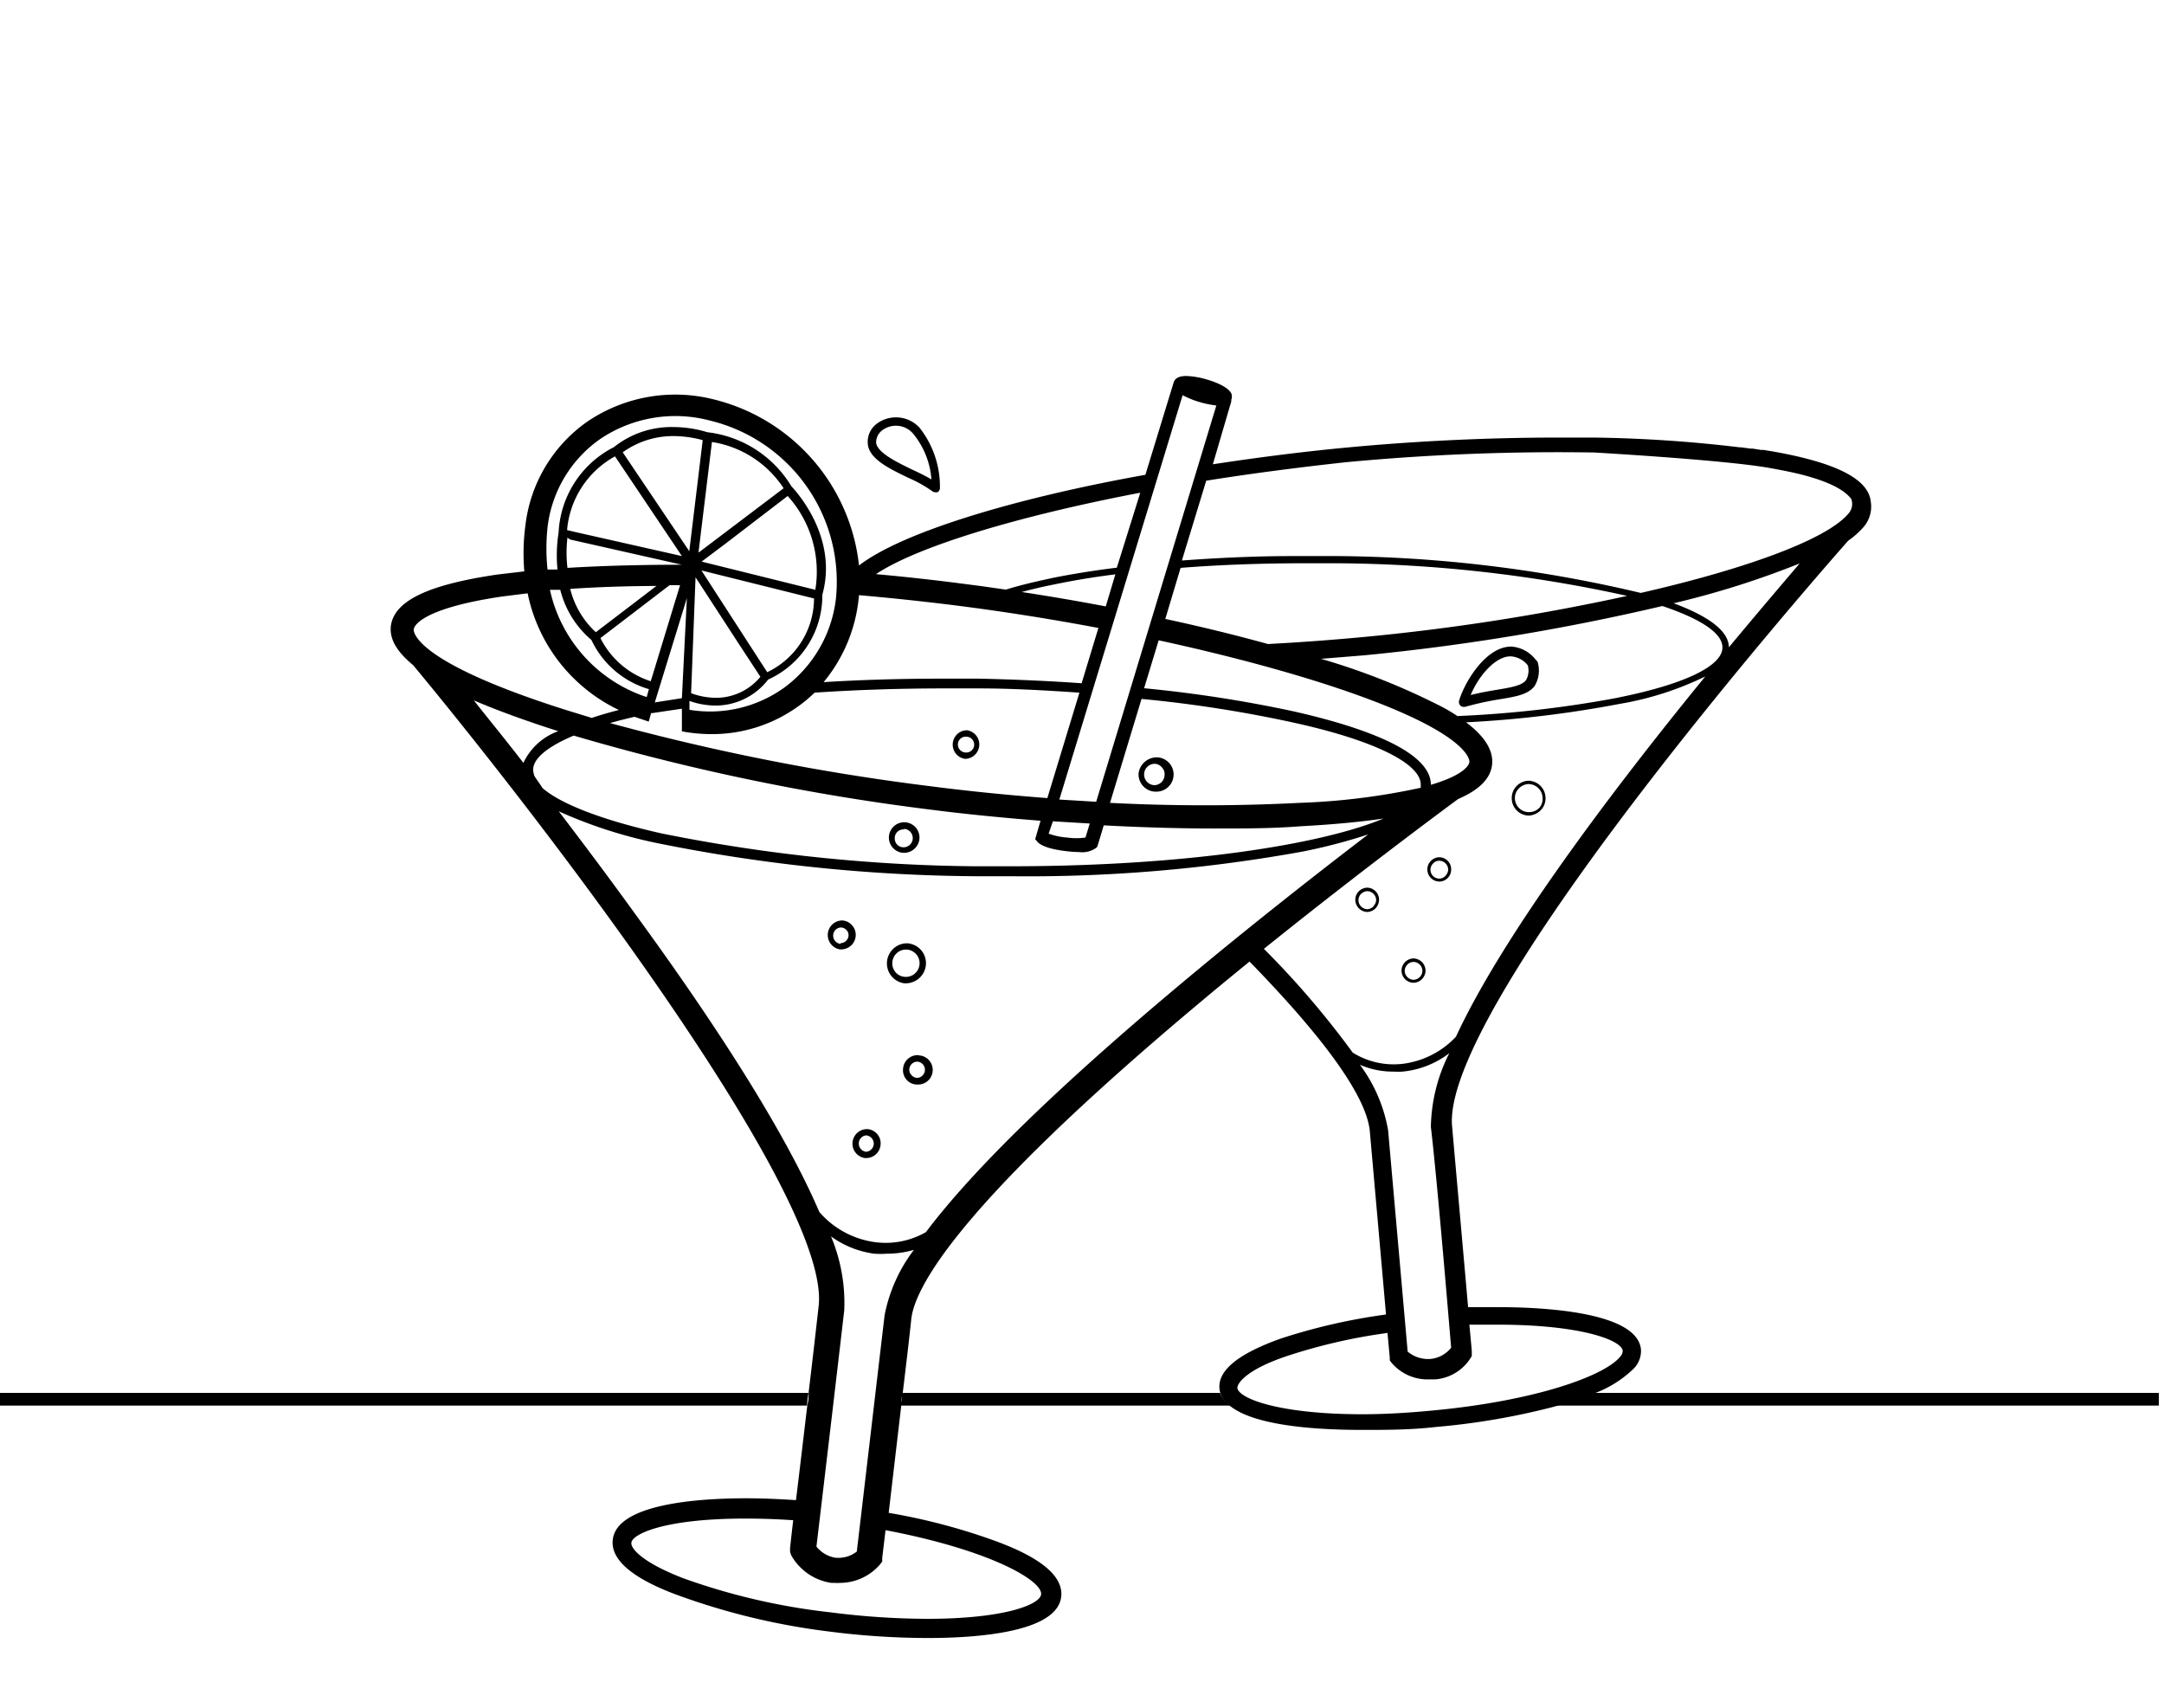 <svg xmlns="http://www.w3.org/2000/svg" viewBox="0 0 117.42 92.67"><defs><style>.cls-1{fill:none;}</style></defs><title>Fichier 48</title><g id="Calque_2" data-name="Calque 2"><g id="Modifs"><path d="M84.14,76.26h33v-.69H86.26A20.38,20.38,0,0,1,84.14,76.26Z"/><path d="M0,75.57v.69H43.79c0-.23.05-.46.08-.69Z"/><path d="M66.2,75.57H48.93c0,.23,0,.46-.08.69H66.76A1.58,1.58,0,0,1,66.2,75.57Z"/><path d="M36.34,31.71h0l0,0h0Z"/><path d="M101.51,27.22h0c-.12-1.22-1.85-2.11-5.28-2.72l-.54-.09-.14,0-.44-.07-.12,0-.52-.07h-.07a74.39,74.39,0,0,0-7.89-.53h0l-2,0c-3.77,0-7.75.19-11.52.55-2.32.22-4.76.53-7.18.9l1-3.41,0-.09a.48.48,0,0,0,0-.35c-.21-.39-1-.66-1.36-.76a4.4,4.4,0,0,0-1.08-.18q-.59,0-.69.36a.06.06,0,0,1,0,0h0l-1.53,5C55.22,27,49,28.84,46.61,30.68a10.43,10.43,0,0,0-7.84-9,8.5,8.5,0,0,0-6.88,1.18,8,8,0,0,0-3.38,5.64A11.37,11.37,0,0,0,28.45,31L27,31.17c-3.76.55-5.6,1.42-5.79,2.78h0v0h0c-.09.71.32,1.41,1.21,2.14,7,8.44,22.69,28.83,22,34.78-.13,1.14-.32,2.84-.54,4.65,0,.23,0,.46-.07.69-.22,1.85-.44,3.73-.62,5.18-.92-.06-1.83-.1-2.71-.1-2.59,0-7,.3-7.23,2.24-.13,1.06,1,2.08,3.48,3A37.16,37.16,0,0,0,45,88.52a42.2,42.2,0,0,0,5.35.35c2.59,0,7-.29,7.23-2.23.13-1.07-1-2.08-3.48-3a33.12,33.12,0,0,0-5.88-1.56h0c.19-1.6.44-3.75.68-5.79,0-.23,0-.46.08-.69.19-1.58.36-3,.47-4.06.2-1.68,2.5-6.14,15.72-17.2.88-.74,1.76-1.46,2.63-2.17,3.57,3.66,6.35,7.14,6.53,9.23.2,2.28.62,7,.87,9.85,0,.35.06.68.08,1l.13,1.41,0,.15.09.12a2.56,2.56,0,0,0,2,.91h.36a2.5,2.5,0,0,0,2-1.27l0-.13,0-.16-.13-1.41h0c.52,0,1,0,1.54,0,4.54,0,6.73.85,6.78,1.42a.49.49,0,0,1-.14.32c-.86,1.05-4.61,2.39-10.1,2.91-1.34.13-2.65.21-3.89.21h0c-4.53,0-6.72-.86-6.78-1.43,0-.26.51-1,2.7-1.73a30.29,30.29,0,0,1,5.44-1.25c0-.29,0-.62-.08-1a32.06,32.06,0,0,0-5.69,1.3c-2.31.82-3.44,1.73-3.34,2.73a1.16,1.16,0,0,0,.08.32,1.51,1.51,0,0,0,.56.66c1.51,1.14,5.29,1.25,7.11,1.25h0c1.27,0,2.62,0,4-.16a38.48,38.48,0,0,0,6.29-1.07,20.38,20.38,0,0,0,2.12-.69,6.09,6.09,0,0,0,2.35-1.44,1.37,1.37,0,0,0,.36-1c-.19-2.08-5.48-2.3-7.75-2.3l-1.63,0c-.25-2.86-.67-7.55-.87-9.83-.31-3.6,5.74-12.27,10.87-18.9,4.37-5.65,8.83-10.82,10.62-12.85l0,0,0,0a4.64,4.64,0,0,0,.85-.76A1.69,1.69,0,0,0,101.51,27.22ZM64.17,21.44a4.64,4.64,0,0,0,.91.37A5.28,5.28,0,0,0,66,22l-6.52,21.5-2-.12Zm6,17.15a70.72,70.72,0,0,0-8.09-1.25l.79-2.6c3,.65,5.91,1.4,8.45,2.19,8.53,2.67,8.42,4.35,8.41,4.42s-.12.65-2.09,1.23C77.65,40.67,73.59,39.36,70.17,38.59Zm6.92,4c0,.05,0,.1,0,.15a36.58,36.58,0,0,1-6.59.82,100.82,100.82,0,0,1-10.27,0l1.71-5.64a69.21,69.21,0,0,1,8.13,1.26C74.47,40.13,77.11,41.41,77.09,42.58Zm-8.26-7.64c-1.77-.49-3.65-.95-5.6-1.37l.83-2.77c2.15-.17,4.44-.25,6.8-.25h1.71a75.08,75.08,0,0,1,15.72,1.77A118.87,118.87,0,0,1,74,34.56C72.28,34.72,70.56,34.85,68.83,34.94Zm-30.77-4,6.11,1.52a4.45,4.45,0,0,1-2.54,4Zm3.2,5.77a3.12,3.12,0,0,1-2.41,1.14,4,4,0,0,1-1.35-.25l.24-6.29,2.32,3.57Zm-3.19-6.25,1.33-1,3.34-2.56A6.12,6.12,0,0,1,44.24,32ZM38,29.91h0l4.51-3.44h0L38,29.91h0v0l-.1.07.73-6a5.7,5.7,0,0,1,3.89,2.51h0Zm-.6,0-.05-.08v0l-3.56-5.29a4.66,4.66,0,0,1,2.78-.88,6.11,6.11,0,0,1,1.56.22Zm-1.07,1.84,0,0h0l.57,0v0l-.18.59-1.41,4.62a4.64,4.64,0,0,1-2.73-2.34Zm-4,2.55a4.73,4.73,0,0,1-1.39-2.35c1.43-.1,3-.15,4.68-.16Zm4.94-1.85L37,37.88l-1.47.23ZM37,30.17l-5.72-1.29-.51-.12a5.05,5.05,0,0,1,2.6-4Zm-6.07-.9L37,30.64h0l0,0h0q-3.4,0-6.21.17a7.1,7.1,0,0,1,0-1.64Zm1.16,5.45a5,5,0,0,0,3.12,2.67h0l-.12.43A7.9,7.9,0,0,1,29.84,32l.56,0A5.23,5.23,0,0,0,32.09,34.72Zm3.11,4.43.13-.46h.06L37,38.45l0,.59,0,.64h0a8.75,8.75,0,0,0,1.6.15,8,8,0,0,0,4.73-1.52,7.64,7.64,0,0,0,.87-.73c2.23-.15,4.6-.23,7-.23h1.91c1.84,0,3.67.11,5.46.23l-1.74,5.72c-2.11-.16-4.23-.37-6.32-.64A123.89,123.89,0,0,1,33.1,39.23c.42-.12.86-.23,1.33-.34Zm21.93,5.41,2,.12-.23.76a3.47,3.47,0,0,1-1,0,3.68,3.68,0,0,1-1-.21ZM60,32.9q-2.26-.43-4.56-.78c.55-.15,1.15-.29,1.81-.42,1-.21,2.1-.39,3.27-.54Zm1.87-6.16L60.6,30.8c-1.24.15-2.4.34-3.46.55l-.68.15c-.63.14-1.27.3-1.88.49l-1.33-.19-1.39-.18c-1.43-.18-2.88-.34-4.33-.47C49.82,29.63,55.26,28,61.83,26.74ZM46.61,32.29c1.7.15,3.41.33,5.1.54,2.63.33,5.29.75,7.89,1.24l-.91,3c-1.84-.13-3.72-.21-5.61-.25H51.16c-2.22,0-4.4.06-6.47.19a8.45,8.45,0,0,0,1.88-4.35C46.59,32.51,46.6,32.4,46.61,32.29Zm-16.9-3.68a6.8,6.8,0,0,1,2.87-4.8,7.3,7.3,0,0,1,5.91-1,9,9,0,0,1,6.87,9.65,7,7,0,0,1-2.81,4.85,6.89,6.89,0,0,1-5.14,1.2l0-.48a4.34,4.34,0,0,0,1.42.25,3.6,3.6,0,0,0,2.85-1.41,5,5,0,0,0,2.94-4.6c.87-3.12-1.42-5.61-1.68-5.89a6.15,6.15,0,0,0-4.56-2.93,6.3,6.3,0,0,0-1.85-.28,5,5,0,0,0-3.22,1.09,5.49,5.49,0,0,0-3,4.64,7.82,7.82,0,0,0-.06,2h0l-.54,0A10.83,10.83,0,0,1,29.71,28.61Zm-7.26,5.54c0-.12.27-1.11,4.75-1.78l1.43-.18a9,9,0,0,0,4.95,6.33c-.5.13-1,.27-1.47.43l-1.24-.38C22.33,35.89,22.44,34.22,22.45,34.15ZM25.71,38q1.92.82,4.58,1.67a3.34,3.34,0,0,0-1.89,1.72C27.41,40.11,26.5,39,25.71,38ZM29,42.1a1,1,0,0,1-.07-.34c0-.62.8-1.26,2.2-1.85a121.55,121.55,0,0,0,19.23,4c2,.26,4.07.46,6.1.62l-.29,1,.12.14c.09.11.42.38,1.57.51a6.54,6.54,0,0,0,.71.05,1.3,1.3,0,0,0,.91-.23l.06-.06.35-1.16c2.07.11,4.1.17,6,.17,1.63,0,3.19,0,4.66-.12,1.71-.09,3.22-.23,4.52-.42C71.72,45.81,64.38,47,54.8,47l-1.89,0a89.81,89.81,0,0,1-17-1.78c-3.22-.72-5.49-1.6-6.48-2.47C29.29,42.51,29.12,42.31,29,42.1ZM56.49,86.51c-.07.55-2,1.32-6.19,1.32a42.09,42.09,0,0,1-5.22-.35,35.07,35.07,0,0,1-8-1.85c-2.31-.89-2.86-1.65-2.82-1.92,0-.43,1.64-1.32,6.2-1.32q1.24,0,2.58.09c-.11.93-.17,1.51-.17,1.51l0,.21.06.18a3,3,0,0,0,2.18,1.5h.17a2,2,0,0,0,.29,0,2.88,2.88,0,0,0,2.18-1l.12-.16,0-.2.18-1.5C53.75,84.1,56.59,85.77,56.49,86.51ZM48,71.35c-.39,3.3-1.33,11.33-1.51,12.83a1.62,1.62,0,0,1-1.19.33,1.65,1.65,0,0,1-1-.6c.18-1.5,1.13-9.53,1.51-12.83a9.34,9.34,0,0,0-.72-4,5.14,5.14,0,0,0,2.35.94,5.07,5.07,0,0,0,.68,0,5.22,5.22,0,0,0,1.47-.21A8.54,8.54,0,0,0,48,71.35ZM64.24,53.24q-10.12,8.46-14,13.61a4.38,4.38,0,0,1-2.78.54,4.85,4.85,0,0,1-3-1.63c-1.68-3.91-5-9.33-10-16.18-1.4-1.94-2.81-3.82-4.14-5.56a25.43,25.43,0,0,0,5.37,1.73A90.08,90.08,0,0,0,52.9,47.54h1.9A83.5,83.5,0,0,0,70.69,46.2a29.83,29.83,0,0,0,3.55-.93C71.44,47.41,67.84,50.23,64.24,53.24Zm14.5,19.88a1.63,1.63,0,0,1-1.12.61,1.72,1.72,0,0,1-1.24-.4c-.11-1.27-.79-8.93-1.06-12a8.31,8.31,0,0,0-1.53-3.56,4.53,4.53,0,0,0,1.83.37,3.7,3.7,0,0,0,.48,0,4.93,4.93,0,0,0,2.54-1,9.19,9.19,0,0,0-1,4C78,64.19,78.63,71.84,78.74,73.12ZM79,56.25a4.78,4.78,0,0,1-2.91,1.47,4.2,4.2,0,0,1-2.69-.61,47.82,47.82,0,0,0-4.82-5.63c4.49-3.61,8.55-6.66,10.54-8.13,1.14-.49,1.75-1.1,1.84-1.85s-.37-1.53-1.41-2.31a60.61,60.61,0,0,0,8.33-1,17,17,0,0,0,4.65-1.49C87.55,42.8,81.58,50.68,79,56.25Zm8.81-18.4a60.87,60.87,0,0,1-8.73,1c-.22-.15-.47-.3-.74-.45a37.18,37.18,0,0,0-6.64-2.65l-.08,0,2.45-.2A122.27,122.27,0,0,0,90.2,32.88c2.06.69,3.28,1.47,3.26,2.26C93.45,36.14,91.38,37.13,87.79,37.85Zm6-2.73c0-.89-1.13-1.7-3-2.39a47.69,47.69,0,0,0,6.84-2.16h0C96.61,31.79,95.23,33.41,93.81,35.12Zm6.5-7.27c-1.15,1.4-5.51,3-11.28,4.32a73.49,73.49,0,0,0-16.46-2H70.13c-2.06,0-4.06.1-6,.24l1.32-4.33c2.45-.39,5-.72,7.56-1a122.29,122.29,0,0,1,13.48-.53s7.07.4,9.53.84c.78.14,1.47.28,2,.43,1.77.49,2.23,1,2.43,1.25A.78.78,0,0,1,100.31,27.85Z"/><polygon points="36.92 31.69 36.88 31.81 36.92 31.69 36.92 31.69"/><path d="M82.92,42.36a.94.94,0,0,0-.89,1,.94.94,0,0,0,.94.89h0a1,1,0,0,0,.65-.31.92.92,0,0,0,.24-.68A.94.94,0,0,0,82.92,42.36Zm.62,1.45a.74.74,0,0,1-.53.25.76.76,0,0,1-.81-.72.74.74,0,0,1,.2-.55.78.78,0,0,1,.53-.25h0a.77.77,0,0,1,.77.72A.74.74,0,0,1,83.54,43.81Z"/><path d="M74.17,48.16h0a.67.67,0,0,0-.46.22.64.64,0,0,0-.17.47.67.67,0,0,0,.66.63h0a.69.69,0,0,0,.46-.22.73.73,0,0,0,.17-.47A.66.66,0,0,0,74.17,48.16Zm.37,1a.51.51,0,0,1-.34.17h0a.5.5,0,0,1-.49-.47.51.51,0,0,1,.13-.35.54.54,0,0,1,.34-.16h0a.49.49,0,0,1,.49.47A.46.46,0,0,1,74.54,49.14Z"/><path d="M78.08,46.51h0a.67.67,0,0,0-.46.22.64.64,0,0,0-.17.47.66.66,0,0,0,.66.63h0a.65.65,0,0,0,.63-.69A.65.65,0,0,0,78.08,46.51Zm.36,1a.47.47,0,0,1-.33.16h0a.48.48,0,0,1-.36-.81.44.44,0,0,1,.34-.16h0a.49.49,0,0,1,.49.46A.47.47,0,0,1,78.44,47.5Z"/><path d="M76.68,52h0a.67.67,0,0,0-.46.22.64.64,0,0,0-.17.47.66.66,0,0,0,.66.63h0a.67.67,0,0,0,.64-.69A.67.67,0,0,0,76.68,52Zm.37,1a.54.54,0,0,1-.34.16h0a.5.5,0,0,1-.49-.47.48.48,0,0,1,.13-.34.46.46,0,0,1,.34-.16h0a.49.49,0,0,1,.49.47A.5.5,0,0,1,77.05,53Z"/><path d="M49.16,53.35a1.1,1.1,0,0,0,1.08-1,1.08,1.08,0,0,0-1-1.17,1.09,1.09,0,0,0-.17,2.17Zm-.74-1.15a.74.74,0,0,1,.73-.68h.06A.74.74,0,0,1,49.1,53,.73.73,0,0,1,48.42,52.2Z"/><path d="M62.78,41.09a1,1,0,0,0-1,.86.94.94,0,0,0,.86,1h.07a.93.93,0,0,0,.08-1.86Zm-.12,1.51a.58.58,0,0,1,0-1.16h0a.53.53,0,0,1,.39.2.53.53,0,0,1,.14.43A.57.57,0,0,1,62.66,42.6Z"/><path d="M49.85,57.25A.79.79,0,0,0,49,58a.78.78,0,0,0,.18.57.77.77,0,0,0,.54.27h.07a.79.79,0,0,0,.06-1.58Zm-.1,1.23a.43.43,0,0,1-.3-.16.42.42,0,0,1-.11-.32.44.44,0,0,1,.44-.4h0a.44.44,0,0,1-.07.88Z"/><path d="M46.24,50.21a.76.76,0,0,0-.53-.27.79.79,0,0,0-.13,1.57h.06a.79.79,0,0,0,.79-.72A.77.77,0,0,0,46.24,50.21Zm-.63,1a.45.45,0,0,1-.4-.48.44.44,0,0,1,.43-.41h0a.44.44,0,0,1,.3.15.41.41,0,0,1,.1.32A.44.44,0,0,1,45.61,51.17Z"/><path d="M47.05,61.26a.79.79,0,0,0-.13,1.57H47a.78.78,0,0,0,.78-.72.77.77,0,0,0-.72-.85ZM47,62.49a.45.45,0,0,1-.4-.48A.44.44,0,0,1,47,61.6h0a.45.45,0,0,1,.41.47A.45.45,0,0,1,47,62.49Z"/><path d="M49,46.27h.06a.84.84,0,0,0,.83-.77.83.83,0,1,0-1.46.48A.84.84,0,0,0,49,46.27Zm.06-1.3h0a.48.48,0,0,1-.07,1,.47.47,0,0,1-.33-.17.49.49,0,0,1-.11-.35A.47.47,0,0,1,49.05,45Z"/><path d="M52.35,41.17h.06a.78.78,0,0,0,.06-1.55.78.78,0,0,0-.12,1.55Zm.06-1.2h0a.43.43,0,1,1-.07.85.43.43,0,0,1,0-.85Z"/><path d="M49.3,25.93a7.08,7.08,0,0,1,1.3.73.3.3,0,0,0,.15.05l.11,0a.26.26,0,0,0,.14-.21,5.15,5.15,0,0,0-1.11-3.3A1.74,1.74,0,0,0,47.56,23a.08.08,0,0,0,0,0,1.23,1.23,0,0,0-.47,1.11C47.18,24.91,48.26,25.43,49.3,25.93Zm-1.46-2.56a1.23,1.23,0,0,1,1.7.15,4.42,4.42,0,0,1,1,2.49c-.29-.17-.63-.34-1-.51-.84-.41-1.9-.91-2-1.46A.82.82,0,0,1,47.84,23.37Z"/><path d="M83.34,35.81A1.82,1.82,0,0,0,82,35.08c-1.41,0-2.56,2-2.83,2.94a.28.28,0,0,0,.07.26.24.24,0,0,0,.18.07h.08a16.16,16.16,0,0,1,1.87-.41c.91-.15,1.57-.26,1.91-.74a1.62,1.62,0,0,0,.16-1.26A.27.27,0,0,0,83.34,35.81Zm-.53,1.08c-.21.3-.78.4-1.56.53-.42.07-.91.15-1.45.29.41-1,1.32-2.1,2.16-2.1a1.27,1.27,0,0,1,.94.49A1.06,1.06,0,0,1,82.81,36.89Z"/><rect class="cls-1" x="0.07" width="117.35" height="92.67"/></g></g></svg>